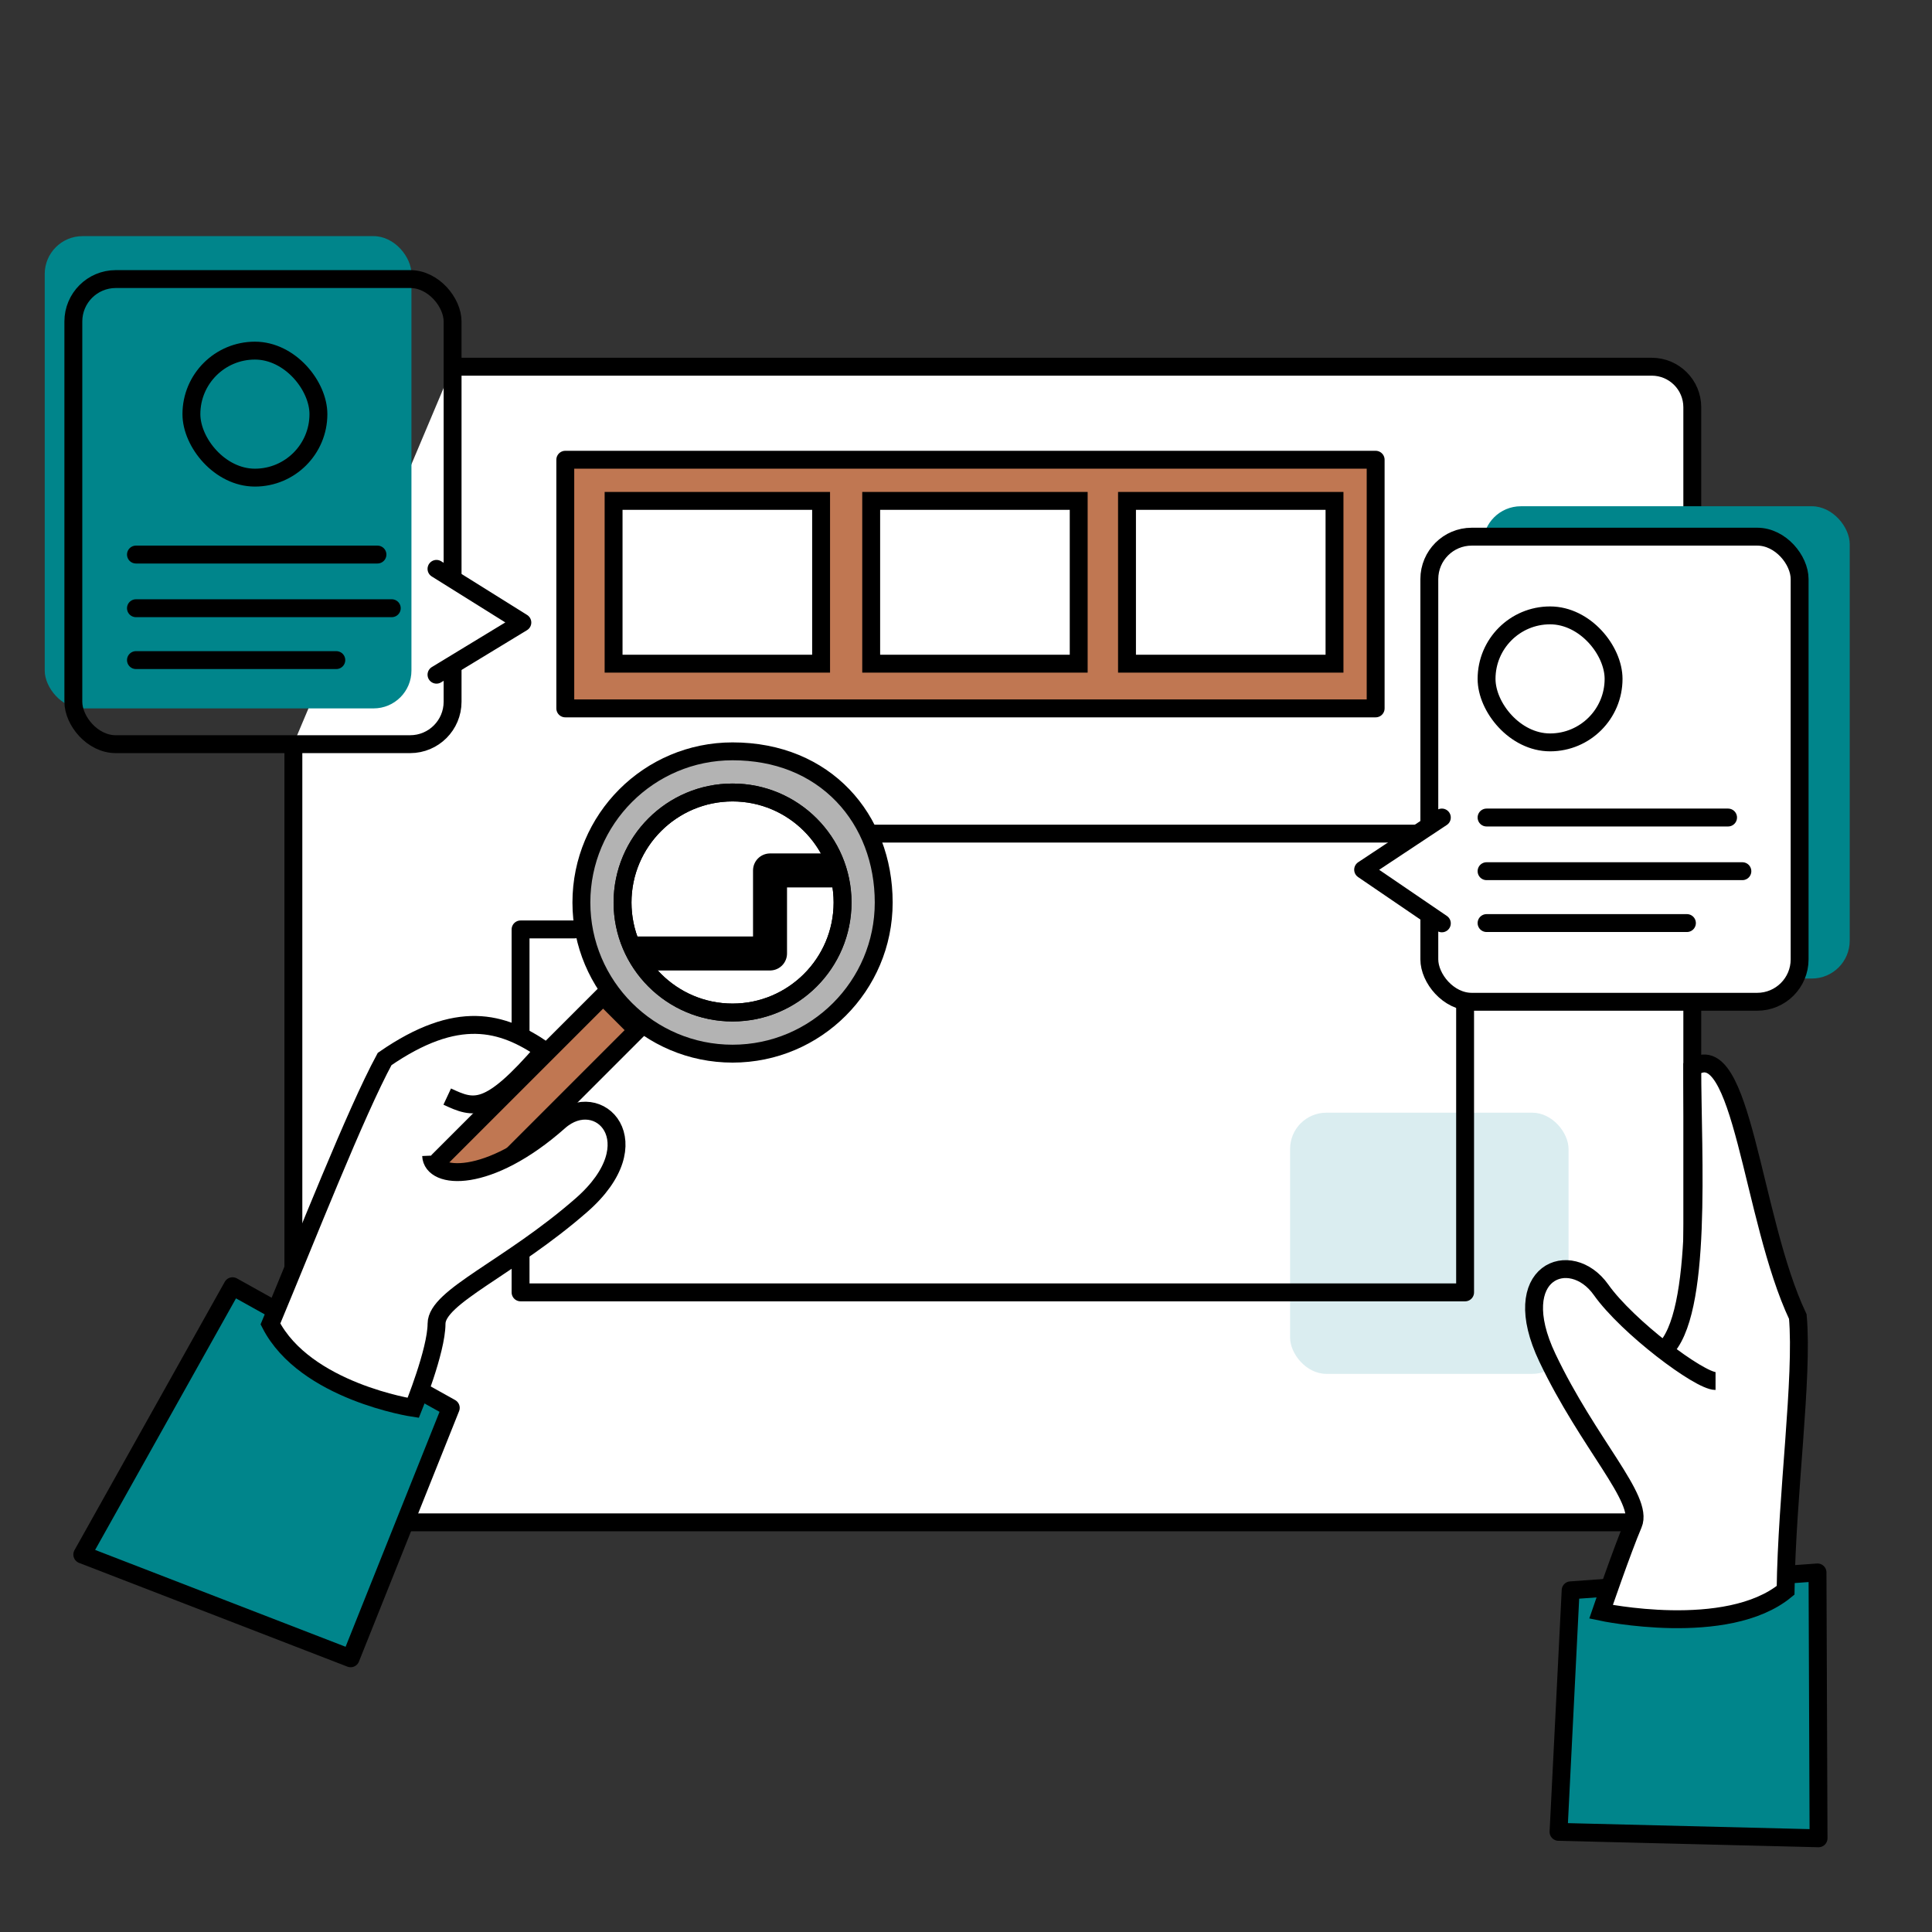 <?xml version="1.0" encoding="UTF-8"?>
<svg xmlns="http://www.w3.org/2000/svg" id="a" viewBox="0 0 1080 1080">
  <rect x="0" y="0" width="1080" height="1080" fill="#333333" stroke="none"/>
  <defs>
    <style>.b,.c,.d,.e,.f{stroke-width:0px;}.b,.g{fill:#c07752;}.h,.c{fill:#00858b;}.h,.i,.j,.k,.l,.m,.g,.n,.o{stroke:#000;}.h,.i,.j,.l,.m,.g,.o{stroke-linecap:round;}.h,.i,.k,.l,.m,.g,.n,.o{stroke-width:10px;}.h,.j,.l,.g,.o{stroke-linejoin:round;}.i,.k,.m,.n{stroke-miterlimit:10;}.i,.l,.n{fill:#fff;}.j{stroke-width:19px;}.j,.k,.m,.o{fill:none;}.e{fill:#b3b3b3;}.f{fill:#daedf0;}</style>
  </defs>
  <path class="n" d="m253,205h670.34c12.51,0,22.66,10.15,22.66,22.66v600.68c0,12.51-10.15,22.66-22.66,22.66H186.66c-12.51,0-22.66-10.15-22.66-22.66v-412.34"></path>
  <polyline class="j" points="467.98 486.58 430.45 486.58 430.45 533 354.78 533"></polyline>
  <rect class="f" x="721.17" y="622" width="155.66" height="146" rx="20.28" ry="20.28"></rect>
  <rect class="c" x="829" y="283" width="205" height="264" rx="21.16" ry="21.16"></rect>
  <rect class="c" x="25" y="132" width="205" height="264" rx="21.16" ry="21.16"></rect>
  <polyline class="o" points="486.31 466 819 466 819 722.45 438 722.45 291 722.45 291 699.82 291 648.16 291 643.04 291 601.19 291 595.84 291 579.28 291 519.55 321.27 519.55"></polyline>
  <rect class="n" x="799" y="300" width="207" height="260" rx="23.72" ry="23.72"></rect>
  <polyline class="l" points="806 516.16 762 486.16 806 457"></polyline>
  <rect class="n" x="831" y="344" width="71" height="71" rx="35.5" ry="35.5"></rect>
  <line class="i" x1="831" y1="457" x2="966" y2="457"></line>
  <line class="i" x1="831" y1="487" x2="974" y2="487"></line>
  <line class="i" x1="831" y1="516" x2="943" y2="516"></line>
  <rect class="k" x="41" y="156" width="212" height="260" rx="23.72" ry="23.72"></rect>
  <polyline class="l" points="244 318 292 348 244 377.16"></polyline>
  <rect class="k" x="107" y="196" width="71" height="71" rx="35.5" ry="35.5"></rect>
  <line class="m" x1="76" y1="310" x2="211" y2="310"></line>
  <line class="m" x1="76" y1="340" x2="219" y2="340"></line>
  <line class="m" x1="76" y1="369" x2="188" y2="369"></line>
  <polygon class="h" points="1016.58 1027.62 871.23 1024.02 878 889 1016 879 1016.58 1027.62"></polygon>
  <path class="n" d="m959,772c-9,0-49.3-30.25-64-51-17-24-53-10.36-30,38s54,79,48,93-18,49-18,49c0,0,70.33,15,103.16-12,.67-53,9.84-119,6.84-153-26-55-31-159-59-139,0,48.69,6,138-16,158"></path>
  <rect class="b" x="227" y="602.39" width="140.22" height="27" transform="translate(-348.48 390.48) rotate(-45)"></rect>
  <path class="d" d="m337.14,563.84l12.02,12.02-92.08,92.08-12.02-12.02,92.08-92.08m0-14.14l-106.22,106.22,26.16,26.16,106.22-106.22-26.16-26.16h0Z"></path>
  <polygon class="h" points="251.98 787 196 927 46 869 130 719 251.98 787"></polygon>
  <path class="n" d="m241,646c.6,13.51,32,16,71.58-19.1,22.01-19.51,52.76,11.54,12.44,46.79-40.32,35.25-80.94,51.05-80.99,66.28s-13.03,47.03-13.03,47.03c0,0-60.41-9.08-79.82-46.9,20.43-48.91,47.57-118.09,63.82-148.1,40.76-28.14,65.7-21.02,89-5-31,36-39,33-54,26"></path>
  <path class="e" d="m409.5,589c-46.59,0-84.5-37.91-84.5-84.5s37.91-84.5,84.5-84.5c24.87,0,46.2,8.53,61.68,24.67,14.72,15.35,22.82,36.6,22.82,59.83,0,46.59-37.91,84.5-84.5,84.5Zm0-146c-33.91,0-61.5,27.59-61.5,61.5s27.59,61.5,61.5,61.5,61.5-27.59,61.5-61.5-27.59-61.5-61.5-61.5Z"></path>
  <path class="d" d="m409.5,425c23.48,0,43.56,8,58.07,23.13,13.82,14.41,21.43,34.43,21.43,56.37,0,43.84-35.66,79.5-79.5,79.5s-79.5-35.66-79.5-79.5,35.66-79.5,79.5-79.5m0,146c36.67,0,66.5-29.83,66.5-66.5s-29.83-66.5-66.5-66.5-66.5,29.83-66.5,66.5,29.83,66.5,66.5,66.5m0-156c-49.43,0-89.5,40.07-89.5,89.5s40.07,89.5,89.5,89.5,89.5-40.07,89.5-89.5-34.74-89.5-89.5-89.5h0Zm0,146c-31.15,0-56.5-25.35-56.5-56.5s25.35-56.5,56.5-56.5,56.5,25.35,56.5,56.5-25.35,56.5-56.5,56.5h0Z"></path>
  <path class="d" d="m409.5,438c-36.73,0-66.5,29.77-66.5,66.5s29.77,66.5,66.5,66.5,66.5-29.77,66.5-66.5-29.77-66.5-66.5-66.5Zm0,123c-31.15,0-56.5-25.35-56.5-56.5s25.35-56.5,56.5-56.5,56.5,25.35,56.5,56.5-25.35,56.5-56.5,56.5Z"></path>
  <rect class="g" x="316" y="257" width="453" height="139"></rect>
  <rect class="n" x="343" y="280" width="116" height="91"></rect>
  <rect class="n" x="487" y="280" width="116" height="91"></rect>
  <rect class="n" x="630" y="280" width="116" height="91"></rect>
</svg>
